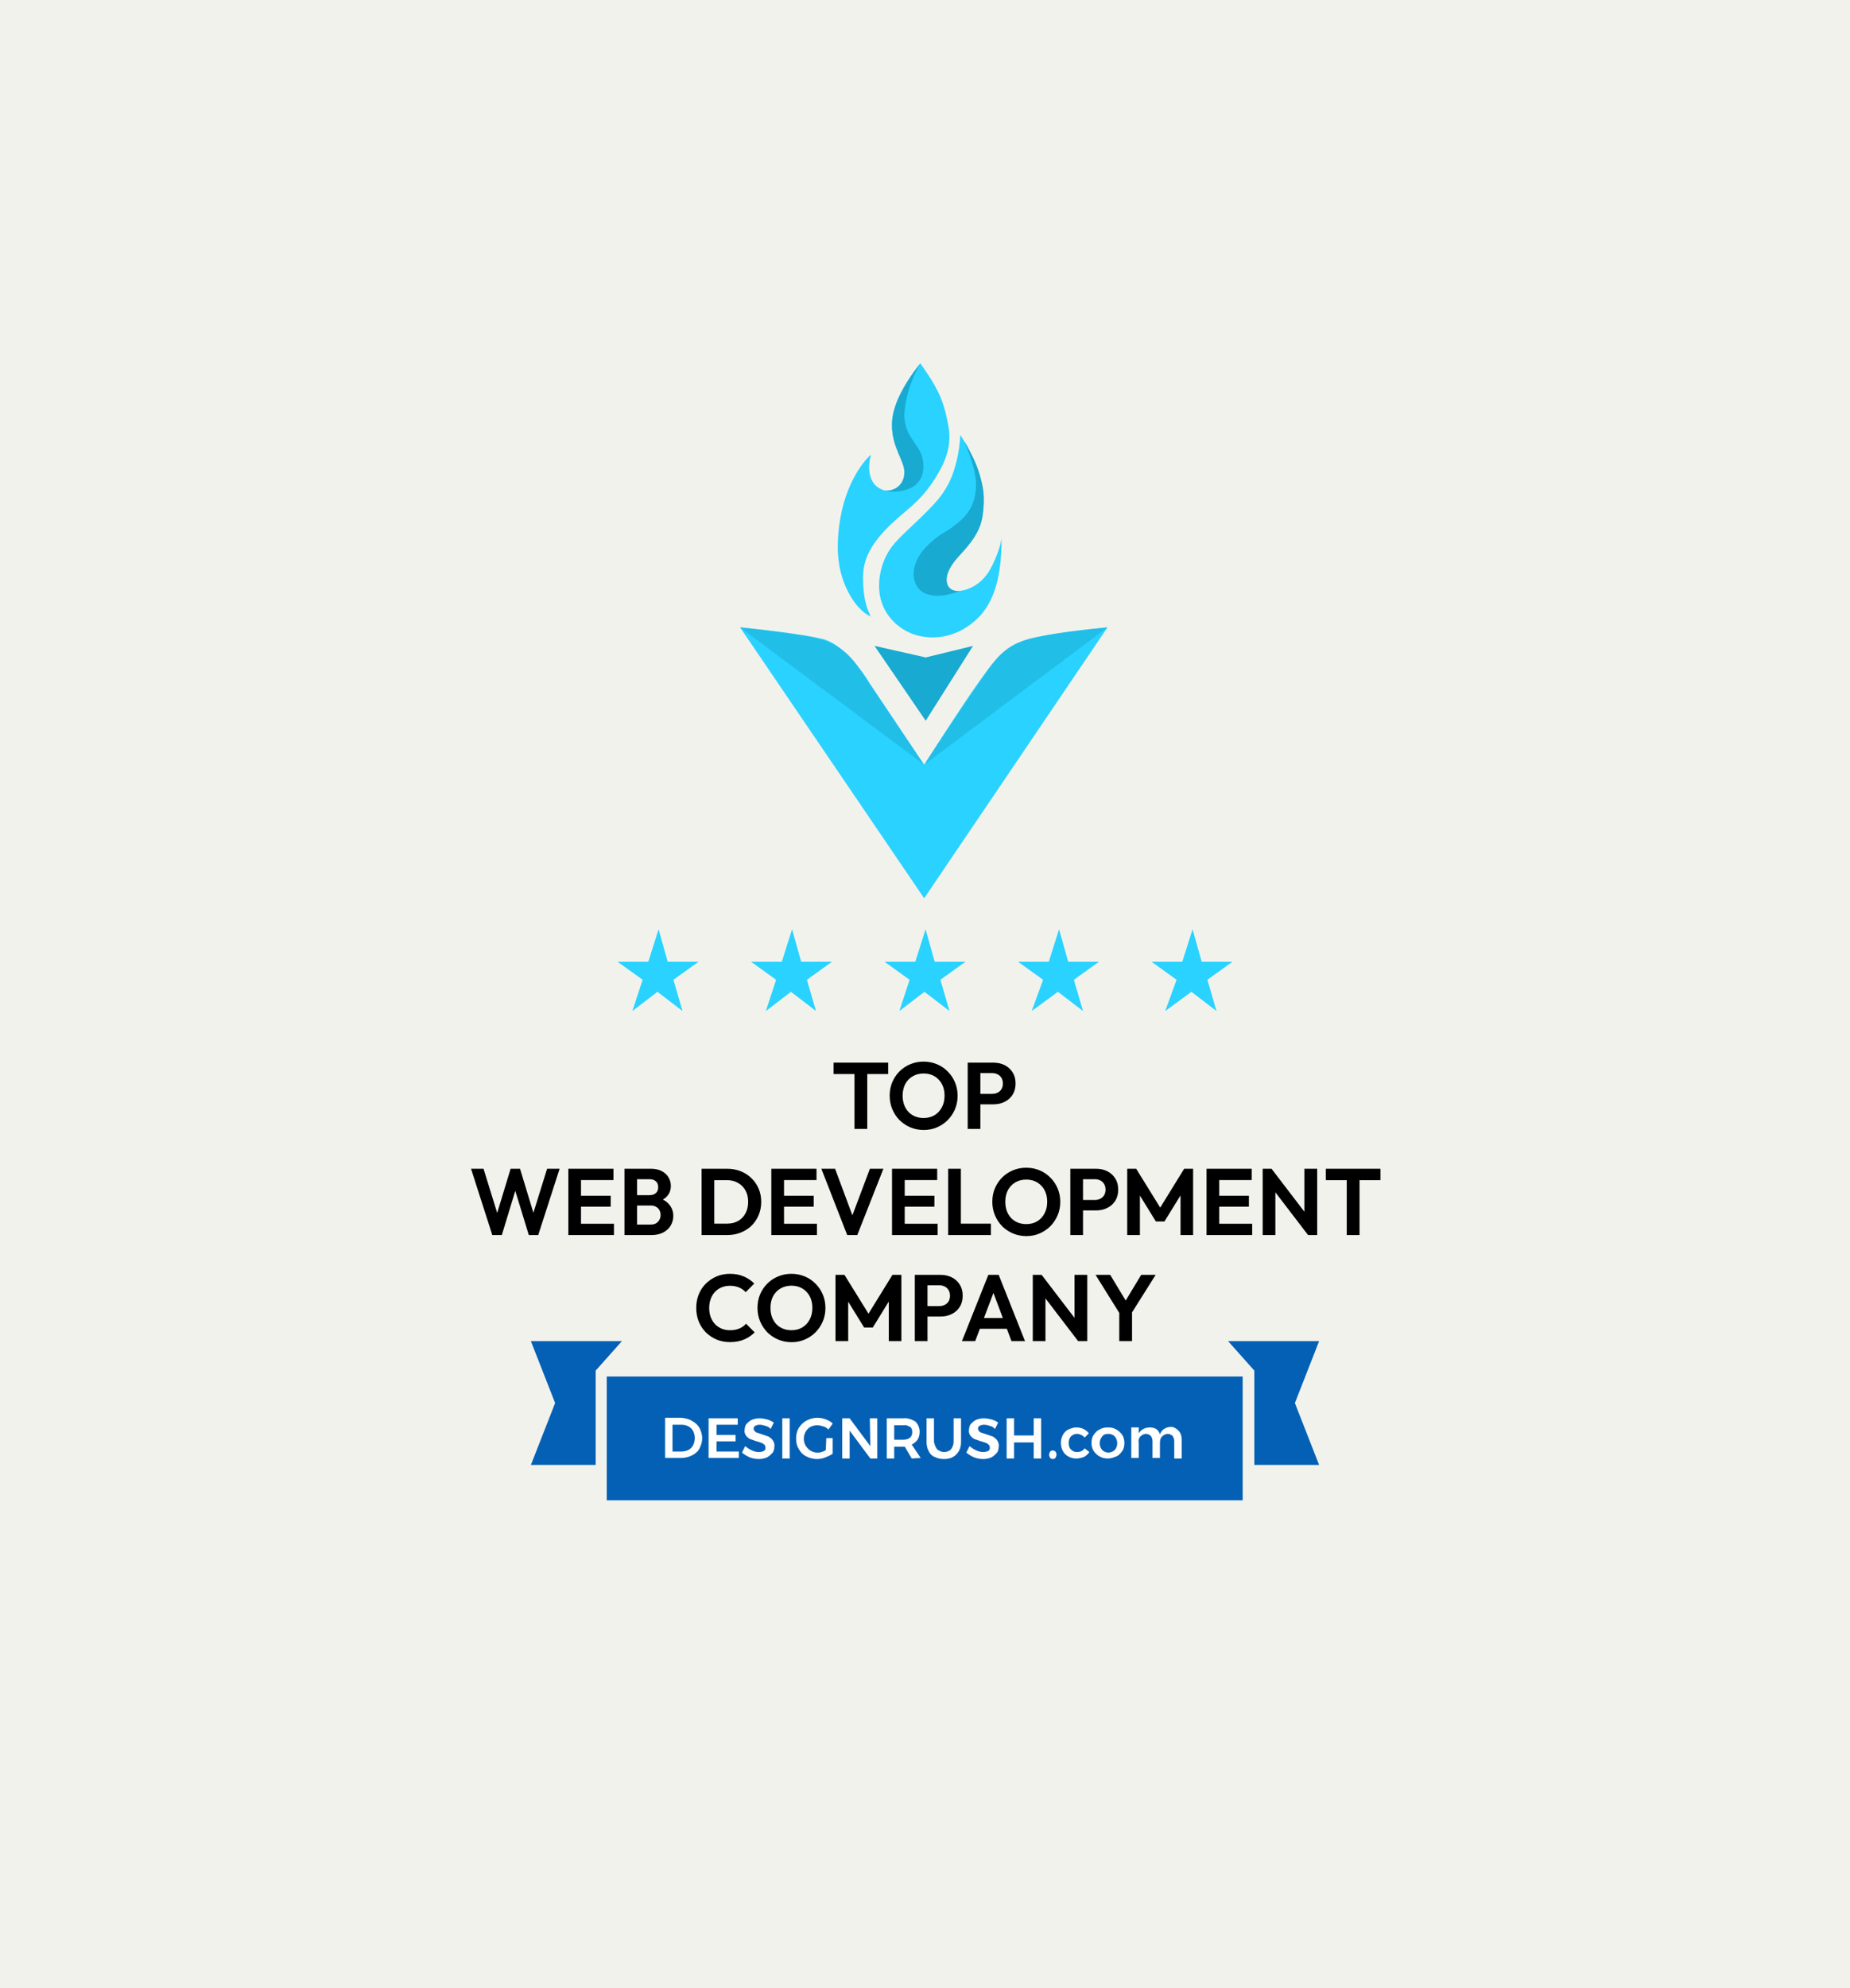 <svg width="270" height="290" viewBox="0 0 270 290" fill="none" xmlns="http://www.w3.org/2000/svg">
<rect width="270" height="290" fill="#F2F2ED"/>
<path d="M135.102 105.131L127.63 94.209L135.102 95.898L142.015 94.209L135.102 105.131Z" fill="#18AAD1"/>
<path d="M152.236 142.915L148.573 140.282H153.068L154.566 135.543L155.898 140.282H160.392L156.73 142.915L158.062 147.478L154.399 144.67L150.571 147.478L152.236 142.915Z" fill="#2AD2FF"/>
<path d="M171.718 142.915L168.056 140.282H172.551L174.049 135.543L175.381 140.282H179.875L176.213 142.915L177.545 147.478L173.882 144.67L170.053 147.478L171.718 142.915Z" fill="#2AD2FF"/>
<path d="M132.753 142.915L129.09 140.282H133.585L135.083 135.543L136.415 140.282H140.91L137.247 142.915L138.579 147.478L134.917 144.67L131.254 147.478L132.753 142.915Z" fill="#2AD2FF"/>
<path d="M113.27 142.915L109.607 140.282H114.102L115.6 135.543L116.932 140.282H121.427L117.764 142.915L119.096 147.478L115.434 144.67L111.772 147.478L113.27 142.915Z" fill="#2AD2FF"/>
<path d="M93.787 142.915L90.124 140.282H94.619L96.117 135.543L97.449 140.282H101.944L98.282 142.915L99.613 147.478L95.951 144.67L92.289 147.478L93.787 142.915Z" fill="#2AD2FF"/>
<path d="M161.639 91.508L134.878 131.029L108.006 91.508C110.793 91.771 117.105 92.476 120.048 93.197C122.992 93.917 125.884 97.851 126.962 99.727L134.878 111.55C136.7 108.697 140.811 102.339 142.684 99.727C145.026 96.462 146.475 94.21 150.154 93.197C153.098 92.386 159.038 91.733 161.639 91.508Z" fill="#2AD2FF"/>
<path d="M133.686 92.633C136.362 93.421 139.925 92.984 142.829 90.043C146.053 86.778 146.165 81.31 146.174 78.334C146.173 79.347 145.291 81.661 144.501 83.063C143.043 85.652 140.701 86.215 139.707 86.215C139.252 86.215 138.025 85.99 138.146 84.414C138.311 82.268 140.71 80.586 142.049 78.559C143.387 76.532 144.046 73.942 143.163 70.002C142.525 67.151 140.153 63.359 140.153 63.471C140.153 63.584 140.041 65.611 139.596 67.299C139.15 68.988 138.582 71.128 136.139 73.717C133.577 76.432 131.288 78.221 130.117 79.797C129.114 81.148 128.101 83.513 128.333 86.215C128.613 89.47 131.009 91.845 133.686 92.633Z" fill="#2AD2FF"/>
<path d="M125.958 84.301C125.958 87.567 126.627 88.918 127.073 89.931C125.846 89.368 124.731 88.129 123.839 86.441C122.901 84.663 122.194 82.386 122.278 79.234C122.472 71.996 125.512 67.862 126.85 66.564C127.296 66.061 127.005 66.696 126.961 66.962C126.264 71.188 129.192 71.578 129.415 71.578H129.42C129.655 71.578 130.801 71.579 131.645 70.34C132.641 68.876 131.861 67.412 131.199 65.948C131.032 65.579 130.195 64.259 130.195 62.12C130.195 59.531 131.31 57.616 131.868 56.603C132.314 55.792 132.76 55.139 134.321 53C134.804 53.676 135.904 55.274 136.439 56.265C137.108 57.504 137.889 58.968 138.446 62.345C138.918 65.201 137.884 67.522 136.551 69.664C134.098 73.605 131.979 74.393 129.192 77.32C126.45 80.199 125.958 82.387 125.958 84.301Z" fill="#2AD2FF"/>
<g opacity="0.5">
<path d="M161.64 91.508L134.878 111.55C137.332 107.721 142.435 100.208 144.356 97.475C146.809 93.985 148.705 93.422 152.942 92.634C154.943 92.262 159.298 91.733 161.64 91.508Z" fill="#18AAD1"/>
<path d="M108.006 91.508L134.878 111.55C132.314 107.834 127.854 101.078 125.066 97.025C123.444 94.667 121.163 93.226 116.703 92.634C110.683 91.834 110.347 91.733 108.006 91.508Z" fill="#18AAD1"/>
</g>
<path d="M142.45 71.014C142.562 68.875 141.447 66.173 140.778 64.371C141.335 65.385 142.45 67.411 142.906 68.987L142.91 69C143.492 71.012 143.85 72.25 143.352 75.518C142.906 78.445 140.008 80.922 139.338 81.823C138.419 83.062 137.974 84.081 138.223 85.088C138.514 86.265 139.813 86.246 140.07 86.222C140.088 86.217 140.101 86.215 140.109 86.215C140.123 86.215 140.108 86.218 140.07 86.222C139.816 86.288 138.561 86.785 137.21 86.89C135.76 87.003 134.624 86.47 134.199 85.989C133.206 84.863 133.206 83.625 133.53 82.499C133.862 81.347 134.533 80.247 136.095 78.896C137.656 77.545 138.001 77.77 139.886 76.194C141.625 74.74 142.339 73.153 142.45 71.014Z" fill="#18AAD1"/>
<path d="M134.767 68.003C134.767 72.349 129.519 71.752 129.191 71.578H129.303C130.779 71.578 131.979 70.611 131.979 68.872C131.979 67.133 130.175 65.395 130.175 61.918C130.175 57.842 134.321 53 134.321 53C133.009 55.26 132.143 57.919 131.979 60.353C131.979 64.352 134.767 64.7 134.767 68.003Z" fill="#18AAD1"/>
<path d="M124.708 164.674V155.209H126.574V164.674H124.708ZM121.656 156.667V155.003H129.626V156.667H121.656ZM134.815 164.825C134.116 164.825 133.462 164.697 132.854 164.44C132.254 164.183 131.727 163.831 131.273 163.381C130.828 162.923 130.479 162.39 130.224 161.785C129.97 161.17 129.843 160.515 129.843 159.818C129.843 159.121 129.965 158.474 130.211 157.878C130.465 157.273 130.815 156.746 131.26 156.296C131.714 155.838 132.241 155.484 132.84 155.237C133.439 154.98 134.089 154.852 134.788 154.852C135.496 154.852 136.15 154.98 136.75 155.237C137.349 155.484 137.872 155.838 138.317 156.296C138.771 156.746 139.125 157.273 139.379 157.878C139.634 158.483 139.761 159.134 139.761 159.832C139.761 160.529 139.634 161.18 139.379 161.785C139.125 162.39 138.771 162.923 138.317 163.381C137.872 163.831 137.349 164.183 136.75 164.44C136.16 164.697 135.515 164.825 134.815 164.825ZM134.788 163.078C135.406 163.078 135.942 162.941 136.396 162.666C136.85 162.39 137.204 162.01 137.458 161.524C137.722 161.038 137.853 160.469 137.853 159.818C137.853 159.341 137.781 158.906 137.635 158.511C137.491 158.116 137.281 157.778 137.009 157.493C136.736 157.2 136.414 156.974 136.041 156.819C135.669 156.663 135.251 156.585 134.788 156.585C134.189 156.585 133.657 156.723 133.194 156.998C132.74 157.263 132.381 157.64 132.118 158.126C131.864 158.612 131.736 159.176 131.736 159.818C131.736 160.304 131.809 160.749 131.954 161.152C132.109 161.556 132.318 161.899 132.581 162.184C132.854 162.469 133.176 162.689 133.548 162.844C133.93 163 134.343 163.078 134.788 163.078ZM142.592 161.083V159.556H144.813C145.103 159.556 145.367 159.497 145.603 159.378C145.839 159.258 146.025 159.089 146.161 158.869C146.298 158.639 146.366 158.364 146.366 158.043C146.366 157.731 146.298 157.461 146.161 157.232C146.025 157.002 145.839 156.828 145.603 156.709C145.367 156.589 145.103 156.53 144.813 156.53H142.592V155.003H145.003C145.612 155.003 146.157 155.127 146.638 155.374C147.129 155.622 147.514 155.975 147.796 156.434C148.078 156.883 148.218 157.42 148.218 158.043C148.218 158.667 148.078 159.208 147.796 159.667C147.514 160.116 147.129 160.464 146.638 160.712C146.157 160.96 145.612 161.083 145.003 161.083H142.592ZM141.229 164.674V155.003H143.082V164.674H141.229ZM71.85 180.151L68.744 170.48H70.57L72.872 177.922H72.259L74.521 170.48H75.897L78.158 177.922H77.531L79.847 170.48H81.673L78.553 180.151H77.177L74.902 172.722H75.501L73.24 180.151H71.85ZM82.943 180.151V170.48H84.796V180.151H82.943ZM84.305 180.151V178.5H89.605V180.151H84.305ZM84.305 176.01V174.414H89.128V176.01H84.305ZM84.305 172.13V170.48H89.537V172.13H84.305ZM92.501 180.151V178.624H94.994C95.439 178.624 95.784 178.486 96.029 178.211C96.284 177.936 96.411 177.61 96.411 177.234C96.411 176.977 96.356 176.743 96.247 176.533C96.138 176.322 95.975 176.157 95.757 176.037C95.548 175.909 95.293 175.845 94.994 175.845H92.501V174.331H94.789C95.171 174.331 95.475 174.235 95.702 174.043C95.938 173.85 96.056 173.561 96.056 173.176C96.056 172.781 95.938 172.488 95.702 172.295C95.475 172.103 95.171 172.007 94.789 172.007H92.501V170.48H95.007C95.643 170.48 96.174 170.599 96.601 170.837C97.037 171.067 97.364 171.374 97.582 171.759C97.8 172.135 97.909 172.547 97.909 172.997C97.909 173.547 97.741 174.025 97.405 174.428C97.078 174.822 96.597 175.116 95.961 175.308L96.043 174.703C96.751 174.905 97.296 175.239 97.678 175.707C98.068 176.165 98.263 176.721 98.263 177.372C98.263 177.885 98.136 178.353 97.882 178.775C97.637 179.188 97.273 179.522 96.792 179.779C96.32 180.027 95.743 180.151 95.062 180.151H92.501ZM91.138 180.151V170.48H92.977V180.151H91.138ZM103.661 180.151V178.486H106.099C106.717 178.486 107.257 178.358 107.721 178.101C108.184 177.835 108.543 177.464 108.797 176.987C109.06 176.509 109.192 175.945 109.192 175.294C109.192 174.662 109.06 174.111 108.797 173.644C108.534 173.166 108.17 172.8 107.707 172.543C107.244 172.277 106.708 172.144 106.099 172.144H103.62V170.48H106.127C106.835 170.48 107.489 170.599 108.089 170.837C108.697 171.075 109.224 171.415 109.669 171.855C110.123 172.286 110.473 172.795 110.718 173.382C110.972 173.97 111.099 174.611 111.099 175.308C111.099 176.006 110.972 176.652 110.718 177.248C110.473 177.835 110.128 178.349 109.683 178.789C109.237 179.22 108.711 179.555 108.102 179.793C107.503 180.031 106.853 180.151 106.154 180.151H103.661ZM102.394 180.151V170.48H104.247V180.151H102.394ZM112.572 180.151V170.48H114.425V180.151H112.572ZM113.934 180.151V178.5H119.234V180.151H113.934ZM113.934 176.01V174.414H118.757V176.01H113.934ZM113.934 172.13V170.48H119.166V172.13H113.934ZM123.646 180.151L119.873 170.48H121.875L124.791 178.307H124.014L126.957 170.48H128.932L125.118 180.151H123.646ZM130.187 180.151V170.48H132.04V180.151H130.187ZM131.549 180.151V178.5H136.849V180.151H131.549ZM131.549 176.01V174.414H136.372V176.01H131.549ZM131.549 172.13V170.48H136.78V172.13H131.549ZM138.382 180.151V170.48H140.235V180.151H138.382ZM139.744 180.151V178.486H144.622V180.151H139.744ZM149.796 180.302C149.097 180.302 148.443 180.174 147.834 179.917C147.235 179.66 146.708 179.307 146.254 178.858C145.809 178.399 145.46 177.867 145.205 177.262C144.95 176.647 144.824 175.992 144.824 175.294C144.824 174.597 144.946 173.951 145.191 173.355C145.446 172.749 145.795 172.222 146.24 171.773C146.694 171.314 147.221 170.961 147.821 170.713C148.42 170.456 149.07 170.328 149.769 170.328C150.477 170.328 151.131 170.456 151.731 170.713C152.33 170.961 152.852 171.314 153.298 171.773C153.751 172.222 154.106 172.749 154.36 173.355C154.615 173.96 154.742 174.611 154.742 175.308C154.742 176.006 154.615 176.656 154.36 177.262C154.106 177.867 153.751 178.399 153.298 178.858C152.852 179.307 152.33 179.66 151.731 179.917C151.141 180.174 150.495 180.302 149.796 180.302ZM149.769 178.555C150.386 178.555 150.923 178.417 151.377 178.142C151.83 177.867 152.185 177.486 152.439 177C152.702 176.515 152.834 175.945 152.834 175.294C152.834 174.817 152.762 174.382 152.616 173.988C152.471 173.593 152.262 173.254 151.99 172.97C151.717 172.676 151.395 172.451 151.022 172.295C150.65 172.14 150.232 172.062 149.769 172.062C149.17 172.062 148.638 172.199 148.175 172.474C147.721 172.74 147.362 173.117 147.099 173.602C146.844 174.088 146.717 174.652 146.717 175.294C146.717 175.78 146.79 176.226 146.935 176.629C147.089 177.032 147.299 177.376 147.562 177.661C147.834 177.945 148.157 178.165 148.529 178.321C148.911 178.477 149.324 178.555 149.769 178.555ZM157.573 176.56V175.033H159.794C160.084 175.033 160.347 174.974 160.584 174.854C160.82 174.735 161.006 174.565 161.142 174.345C161.279 174.116 161.347 173.841 161.347 173.52C161.347 173.208 161.279 172.938 161.142 172.708C161.006 172.479 160.82 172.305 160.584 172.185C160.347 172.066 160.084 172.007 159.794 172.007H157.573V170.48H159.984C160.592 170.48 161.137 170.603 161.619 170.851C162.11 171.099 162.495 171.452 162.777 171.91C163.058 172.36 163.199 172.896 163.199 173.52C163.199 174.143 163.058 174.685 162.777 175.143C162.495 175.593 162.11 175.941 161.619 176.189C161.137 176.436 160.592 176.56 159.984 176.56H157.573ZM156.211 180.151V170.48H158.063V180.151H156.211ZM164.512 180.151V170.48H165.82L169.703 176.753H168.954L172.823 170.48H174.131V180.151H172.292V173.685L172.646 173.795L169.948 178.17H168.695L165.997 173.795L166.365 173.685V180.151H164.512ZM176.088 180.151V170.48H177.94V180.151H176.088ZM177.45 180.151V178.5H182.75V180.151H177.45ZM177.45 176.01V174.414H182.273V176.01H177.45ZM177.45 172.13V170.48H182.681V172.13H177.45ZM184.283 180.151V170.48H185.577L186.136 172.35V180.151H184.283ZM190.904 180.151L185.223 172.722L185.577 170.48L191.258 177.908L190.904 180.151ZM190.904 180.151L190.373 178.335V170.48H192.239V180.151H190.904ZM196.552 180.151V170.686H198.419V180.151H196.552ZM193.5 172.144V170.48H201.47V172.144H193.5ZM106.529 195.765C105.83 195.765 105.18 195.641 104.581 195.393C103.981 195.136 103.455 194.784 103.001 194.334C102.556 193.876 102.21 193.344 101.965 192.738C101.729 192.133 101.611 191.482 101.611 190.785C101.611 190.088 101.729 189.437 101.965 188.831C102.21 188.226 102.556 187.699 103.001 187.249C103.455 186.8 103.977 186.447 104.567 186.19C105.167 185.933 105.821 185.805 106.529 185.805C107.292 185.805 107.964 185.933 108.545 186.19C109.127 186.438 109.64 186.782 110.085 187.222L108.832 188.487C108.568 188.194 108.246 187.965 107.864 187.8C107.483 187.635 107.038 187.552 106.529 187.552C106.084 187.552 105.675 187.63 105.303 187.786C104.94 187.933 104.622 188.153 104.349 188.446C104.077 188.731 103.868 189.075 103.723 189.478C103.577 189.873 103.505 190.308 103.505 190.785C103.505 191.271 103.577 191.711 103.723 192.106C103.868 192.5 104.077 192.844 104.349 193.137C104.622 193.422 104.94 193.642 105.303 193.798C105.675 193.953 106.084 194.032 106.529 194.032C107.065 194.032 107.524 193.949 107.905 193.784C108.296 193.619 108.623 193.385 108.886 193.082L110.139 194.348C109.694 194.798 109.177 195.146 108.586 195.393C107.996 195.641 107.31 195.765 106.529 195.765ZM115.524 195.779C114.825 195.779 114.171 195.651 113.562 195.393C112.963 195.136 112.436 194.784 111.982 194.334C111.537 193.876 111.187 193.344 110.933 192.738C110.678 192.124 110.551 191.468 110.551 190.771C110.551 190.074 110.674 189.427 110.919 188.831C111.173 188.226 111.523 187.699 111.968 187.249C112.422 186.791 112.949 186.438 113.548 186.19C114.148 185.933 114.797 185.805 115.497 185.805C116.205 185.805 116.859 185.933 117.458 186.19C118.058 186.438 118.58 186.791 119.025 187.249C119.479 187.699 119.834 188.226 120.088 188.831C120.342 189.437 120.469 190.088 120.469 190.785C120.469 191.482 120.342 192.133 120.088 192.738C119.834 193.344 119.479 193.876 119.025 194.334C118.58 194.784 118.058 195.136 117.458 195.393C116.868 195.651 116.223 195.779 115.524 195.779ZM115.497 194.032C116.114 194.032 116.65 193.894 117.104 193.619C117.558 193.344 117.913 192.963 118.167 192.477C118.43 191.991 118.562 191.422 118.562 190.771C118.562 190.294 118.489 189.859 118.344 189.464C118.199 189.07 117.99 188.731 117.717 188.446C117.445 188.153 117.122 187.928 116.75 187.772C116.378 187.616 115.96 187.538 115.497 187.538C114.897 187.538 114.366 187.676 113.903 187.951C113.449 188.217 113.09 188.593 112.826 189.079C112.572 189.565 112.445 190.129 112.445 190.771C112.445 191.257 112.518 191.702 112.663 192.106C112.817 192.509 113.026 192.853 113.29 193.137C113.562 193.422 113.885 193.642 114.257 193.798C114.638 193.953 115.052 194.032 115.497 194.032ZM121.938 195.627V185.956H123.246L127.129 192.229H126.379L130.249 185.956H131.556V195.627H129.717V189.162L130.071 189.272L127.374 193.646H126.121L123.423 189.272L123.791 189.162V195.627H121.938ZM134.876 192.037V190.51H137.096C137.387 190.51 137.65 190.45 137.887 190.331C138.122 190.211 138.309 190.042 138.445 189.822C138.581 189.592 138.649 189.317 138.649 188.996C138.649 188.684 138.581 188.414 138.445 188.185C138.309 187.955 138.122 187.782 137.887 187.662C137.65 187.543 137.387 187.483 137.096 187.483H134.876V185.956H137.287C137.895 185.956 138.44 186.08 138.922 186.328C139.412 186.575 139.798 186.929 140.08 187.387C140.361 187.837 140.502 188.373 140.502 188.996C140.502 189.62 140.361 190.162 140.08 190.62C139.798 191.069 139.412 191.418 138.922 191.665C138.44 191.913 137.895 192.037 137.287 192.037H134.876ZM133.513 195.627V185.956H135.366V195.627H133.513ZM140.388 195.627L144.244 185.956H145.756L149.598 195.627H147.622L144.652 187.69H145.334L142.323 195.627H140.388ZM142.432 193.825V192.257H147.582V193.825H142.432ZM150.729 195.627V185.956H152.023L152.581 187.827V195.627H150.729ZM157.35 195.627L151.669 188.199L152.023 185.956L157.704 193.385L157.35 195.627ZM157.35 195.627L156.818 193.811V185.956H158.685V195.627H157.35ZM163.597 191.899L159.891 185.956H162.03L164.905 190.716H163.679L166.553 185.956H168.665L164.919 191.899H163.597ZM163.352 195.627V190.895H165.218V195.627H163.352Z" fill="black"/>
<path d="M183.066 213.683H192.519L188.983 204.655L192.519 195.627H179.234L183.066 199.926V213.683Z" fill="#0460B5"/>
<path d="M86.934 213.683H77.481L81.017 204.655L77.481 195.627H90.766L86.934 199.926V213.683Z" fill="#0460B5"/>
<path d="M181.362 200.785H88.551V218.841H181.362V200.785Z" fill="#0460B5"/>
<path d="M101.013 207.273C101.478 207.508 101.865 207.899 102.097 208.29C102.329 208.759 102.484 209.306 102.484 209.775C102.484 210.322 102.329 210.791 102.097 211.26C101.865 211.729 101.478 212.042 101.013 212.277C100.549 212.51 100.007 212.667 99.465 212.667H97.065V206.805H99.465C100.007 206.883 100.549 206.961 101.013 207.273ZM100.471 211.495C100.781 211.338 101.013 211.104 101.168 210.791C101.478 210.166 101.478 209.384 101.168 208.759C101.013 208.446 100.781 208.211 100.471 208.056C100.162 207.899 99.852 207.821 99.465 207.821H98.149V211.729H99.465C99.775 211.729 100.162 211.651 100.471 211.495Z" fill="white"/>
<path d="M103.414 206.883H107.671V207.821H104.575V209.306H107.361V210.244H104.575V211.729H107.826V212.667H103.414V206.883Z" fill="white"/>
<path d="M111.695 207.977C111.463 207.899 111.154 207.821 110.844 207.821C110.612 207.821 110.38 207.899 110.225 207.977C110.07 208.056 109.993 208.211 109.993 208.368C109.993 208.524 110.07 208.681 110.147 208.759C110.225 208.837 110.38 208.993 110.534 208.993C110.767 209.071 110.999 209.149 111.231 209.228C111.541 209.306 111.85 209.462 112.16 209.54C112.392 209.697 112.624 209.853 112.779 210.087C112.934 210.322 113.089 210.635 113.011 211.025C113.011 211.338 112.934 211.729 112.702 211.963C112.47 212.198 112.237 212.432 111.928 212.589C111.541 212.745 111.154 212.823 110.767 212.823C110.302 212.823 109.838 212.745 109.451 212.589C109.064 212.432 108.677 212.198 108.29 211.885L108.754 210.947C109.064 211.182 109.373 211.417 109.76 211.572C110.07 211.729 110.457 211.807 110.767 211.807C110.999 211.807 111.308 211.729 111.463 211.65C111.773 211.495 111.773 211.104 111.618 210.791L111.541 210.712C111.386 210.635 111.308 210.479 111.154 210.479C110.999 210.4 110.767 210.322 110.457 210.244C110.147 210.166 109.838 210.009 109.528 209.931C109.296 209.853 109.064 209.619 108.909 209.462C108.754 209.228 108.599 208.915 108.677 208.602C108.677 208.289 108.754 207.977 108.909 207.743C109.141 207.508 109.373 207.273 109.683 207.118C110.07 206.961 110.457 206.883 110.844 206.883C111.231 206.883 111.618 206.961 111.928 207.039C112.237 207.118 112.624 207.273 112.934 207.508L112.47 208.446C112.315 208.211 112.005 208.056 111.695 207.977Z" fill="white"/>
<path d="M114.173 206.883H115.257V212.745H114.173V206.883Z" fill="white"/>
<path d="M120.598 209.775H121.527V212.042C121.218 212.277 120.83 212.432 120.443 212.589C120.056 212.745 119.669 212.823 119.205 212.823C118.663 212.823 118.121 212.667 117.657 212.432C117.192 212.198 116.805 211.807 116.573 211.338C116.263 210.869 116.186 210.322 116.186 209.775C116.186 209.228 116.341 208.681 116.573 208.29C116.883 207.821 117.27 207.43 117.734 207.196C118.199 206.961 118.74 206.805 119.282 206.805C119.669 206.805 120.134 206.883 120.521 207.039C120.908 207.196 121.295 207.352 121.527 207.665L120.908 208.524C120.676 208.29 120.443 208.133 120.134 208.056C119.824 207.977 119.592 207.899 119.282 207.899C118.895 207.899 118.586 207.977 118.276 208.133C117.347 208.681 117.038 209.931 117.579 210.869C117.966 211.495 118.586 211.885 119.282 211.885C119.515 211.885 119.669 211.885 119.902 211.807C120.134 211.729 120.366 211.651 120.521 211.495L120.598 209.775Z" fill="white"/>
<path d="M126.946 206.883H128.029V212.745H127.023L124.004 208.681V212.745H122.92V206.883H124.004L127.023 210.947L126.946 206.883Z" fill="white"/>
<path d="M133.06 212.745L132.054 211.025H130.506V212.745H129.422V206.882H131.822C132.441 206.804 133.06 207.039 133.602 207.351C133.989 207.742 134.222 208.289 134.222 208.837C134.222 209.227 134.144 209.618 133.912 210.009C133.679 210.322 133.37 210.556 133.06 210.712L134.376 212.666L133.06 212.745ZM130.506 210.009H131.822C132.209 210.009 132.518 209.93 132.828 209.697C133.06 209.462 133.137 209.227 133.137 208.914C133.137 208.602 133.06 208.289 132.828 208.133C132.518 207.977 132.209 207.82 131.899 207.899H130.506V210.009Z" fill="white"/>
<path d="M136.776 211.417C137.085 211.65 137.473 211.807 137.782 211.807C138.169 211.807 138.556 211.65 138.788 211.417C139.021 211.104 139.176 210.712 139.176 210.322V206.883H140.259V210.322C140.259 210.791 140.182 211.26 139.95 211.65C139.717 212.042 139.408 212.355 139.098 212.51C138.711 212.745 138.247 212.823 137.782 212.823C137.318 212.823 136.854 212.745 136.389 212.51C136.002 212.355 135.692 212.042 135.537 211.65C135.305 211.26 135.228 210.791 135.228 210.322V206.883H136.311V210.322C136.389 210.712 136.544 211.104 136.776 211.417Z" fill="white"/>
<path d="M144.44 207.977C144.207 207.899 143.898 207.821 143.588 207.821C143.356 207.821 143.123 207.899 142.969 207.977C142.814 208.056 142.737 208.211 142.737 208.368C142.737 208.524 142.814 208.681 142.892 208.759C142.969 208.837 143.123 208.993 143.278 208.993C143.511 209.071 143.743 209.149 143.975 209.228C144.285 209.306 144.595 209.462 144.904 209.54C145.136 209.697 145.369 209.853 145.524 210.087C145.678 210.322 145.833 210.635 145.755 211.025C145.755 211.338 145.678 211.729 145.446 211.963C145.214 212.198 144.981 212.432 144.672 212.589C144.285 212.745 143.898 212.823 143.511 212.823C143.047 212.823 142.582 212.745 142.195 212.589C141.808 212.432 141.42 212.198 141.034 211.885L141.498 210.947C141.808 211.182 142.118 211.417 142.504 211.572C142.814 211.729 143.201 211.807 143.511 211.807C143.743 211.807 144.052 211.729 144.207 211.65C144.517 211.495 144.517 211.104 144.362 210.791L144.285 210.712C144.13 210.635 144.052 210.479 143.898 210.479C143.743 210.4 143.511 210.322 143.201 210.244C142.892 210.166 142.582 210.009 142.272 209.931C142.04 209.853 141.808 209.619 141.653 209.462C141.498 209.228 141.344 208.915 141.42 208.602C141.42 208.289 141.498 207.977 141.653 207.743C141.885 207.508 142.118 207.273 142.427 207.118C142.814 206.961 143.201 206.883 143.588 206.883C143.975 206.883 144.362 206.961 144.672 207.039C144.981 207.118 145.369 207.273 145.678 207.508L145.214 208.446C145.059 208.211 144.75 208.056 144.44 207.977Z" fill="white"/>
<path d="M146.917 206.883H148V209.384H150.864V206.883H151.948V212.745H150.864V210.4H148V212.745H146.917V206.883Z" fill="white"/>
<path d="M154.037 211.729C154.115 211.807 154.192 211.963 154.192 212.198C154.192 212.354 154.115 212.51 154.037 212.667C153.961 212.745 153.806 212.823 153.651 212.823C153.496 212.823 153.341 212.745 153.263 212.667C153.186 212.51 153.109 212.354 153.109 212.198C153.109 212.042 153.186 211.885 153.263 211.729C153.341 211.651 153.496 211.572 153.651 211.572C153.806 211.572 153.961 211.651 154.037 211.729Z" fill="white"/>
<path d="M157.135 209.149C156.825 209.149 156.515 209.305 156.283 209.54C156.051 209.774 155.973 210.165 155.973 210.478C155.973 210.869 156.051 211.182 156.283 211.416C156.515 211.65 156.825 211.807 157.135 211.807C157.599 211.807 158.063 211.65 158.295 211.26L158.992 211.807C158.76 212.12 158.528 212.354 158.218 212.51C157.831 212.666 157.444 212.745 157.057 212.745C156.67 212.745 156.283 212.666 155.896 212.432C155.586 212.276 155.277 211.963 155.122 211.65C154.734 210.947 154.734 210.009 155.122 209.305C155.277 208.993 155.586 208.68 155.896 208.524C156.283 208.367 156.67 208.211 157.057 208.211C157.444 208.211 157.831 208.289 158.14 208.446C158.45 208.602 158.683 208.759 158.914 209.071L158.295 209.697C158.063 209.384 157.599 209.149 157.135 209.149Z" fill="white"/>
<path d="M162.94 208.524C163.25 208.68 163.56 208.993 163.791 209.305C164.024 209.697 164.101 210.087 164.101 210.478C164.101 210.869 164.024 211.338 163.791 211.65C163.56 211.963 163.327 212.276 162.94 212.432C162.553 212.588 162.166 212.745 161.702 212.745C161.237 212.745 160.85 212.666 160.463 212.432C160.154 212.276 159.844 211.963 159.611 211.65C159.379 211.26 159.302 210.869 159.302 210.478C159.302 210.087 159.379 209.618 159.611 209.305C159.844 208.993 160.076 208.68 160.463 208.524C160.85 208.289 161.237 208.211 161.702 208.211C162.166 208.211 162.553 208.289 162.94 208.524ZM160.85 209.54C160.385 210.087 160.385 210.947 160.85 211.494C161.082 211.728 161.392 211.885 161.779 211.885C162.088 211.885 162.476 211.728 162.708 211.494C163.172 210.947 163.172 210.087 162.708 209.54C162.476 209.305 162.166 209.149 161.779 209.149C161.392 209.149 161.082 209.227 160.85 209.54Z" fill="white"/>
<path d="M171.996 208.681C172.306 208.993 172.461 209.462 172.461 209.931V212.745H171.377V210.244C171.377 209.931 171.3 209.697 171.145 209.462C170.99 209.306 170.681 209.149 170.448 209.149C170.138 209.149 169.829 209.306 169.597 209.54C169.364 209.774 169.287 210.087 169.287 210.478V212.667H168.204V210.244C168.204 209.931 168.126 209.697 167.971 209.462C167.816 209.306 167.507 209.149 167.275 209.149C166.965 209.149 166.656 209.306 166.423 209.54C166.191 209.774 166.113 210.165 166.191 210.478V212.667H165.107V208.211H166.191V209.071C166.732 208.211 167.894 207.977 168.745 208.446C168.978 208.602 169.21 208.914 169.287 209.227C169.519 208.524 170.216 208.133 170.913 208.133C171.3 208.133 171.687 208.368 171.996 208.681Z" fill="white"/>
</svg>
